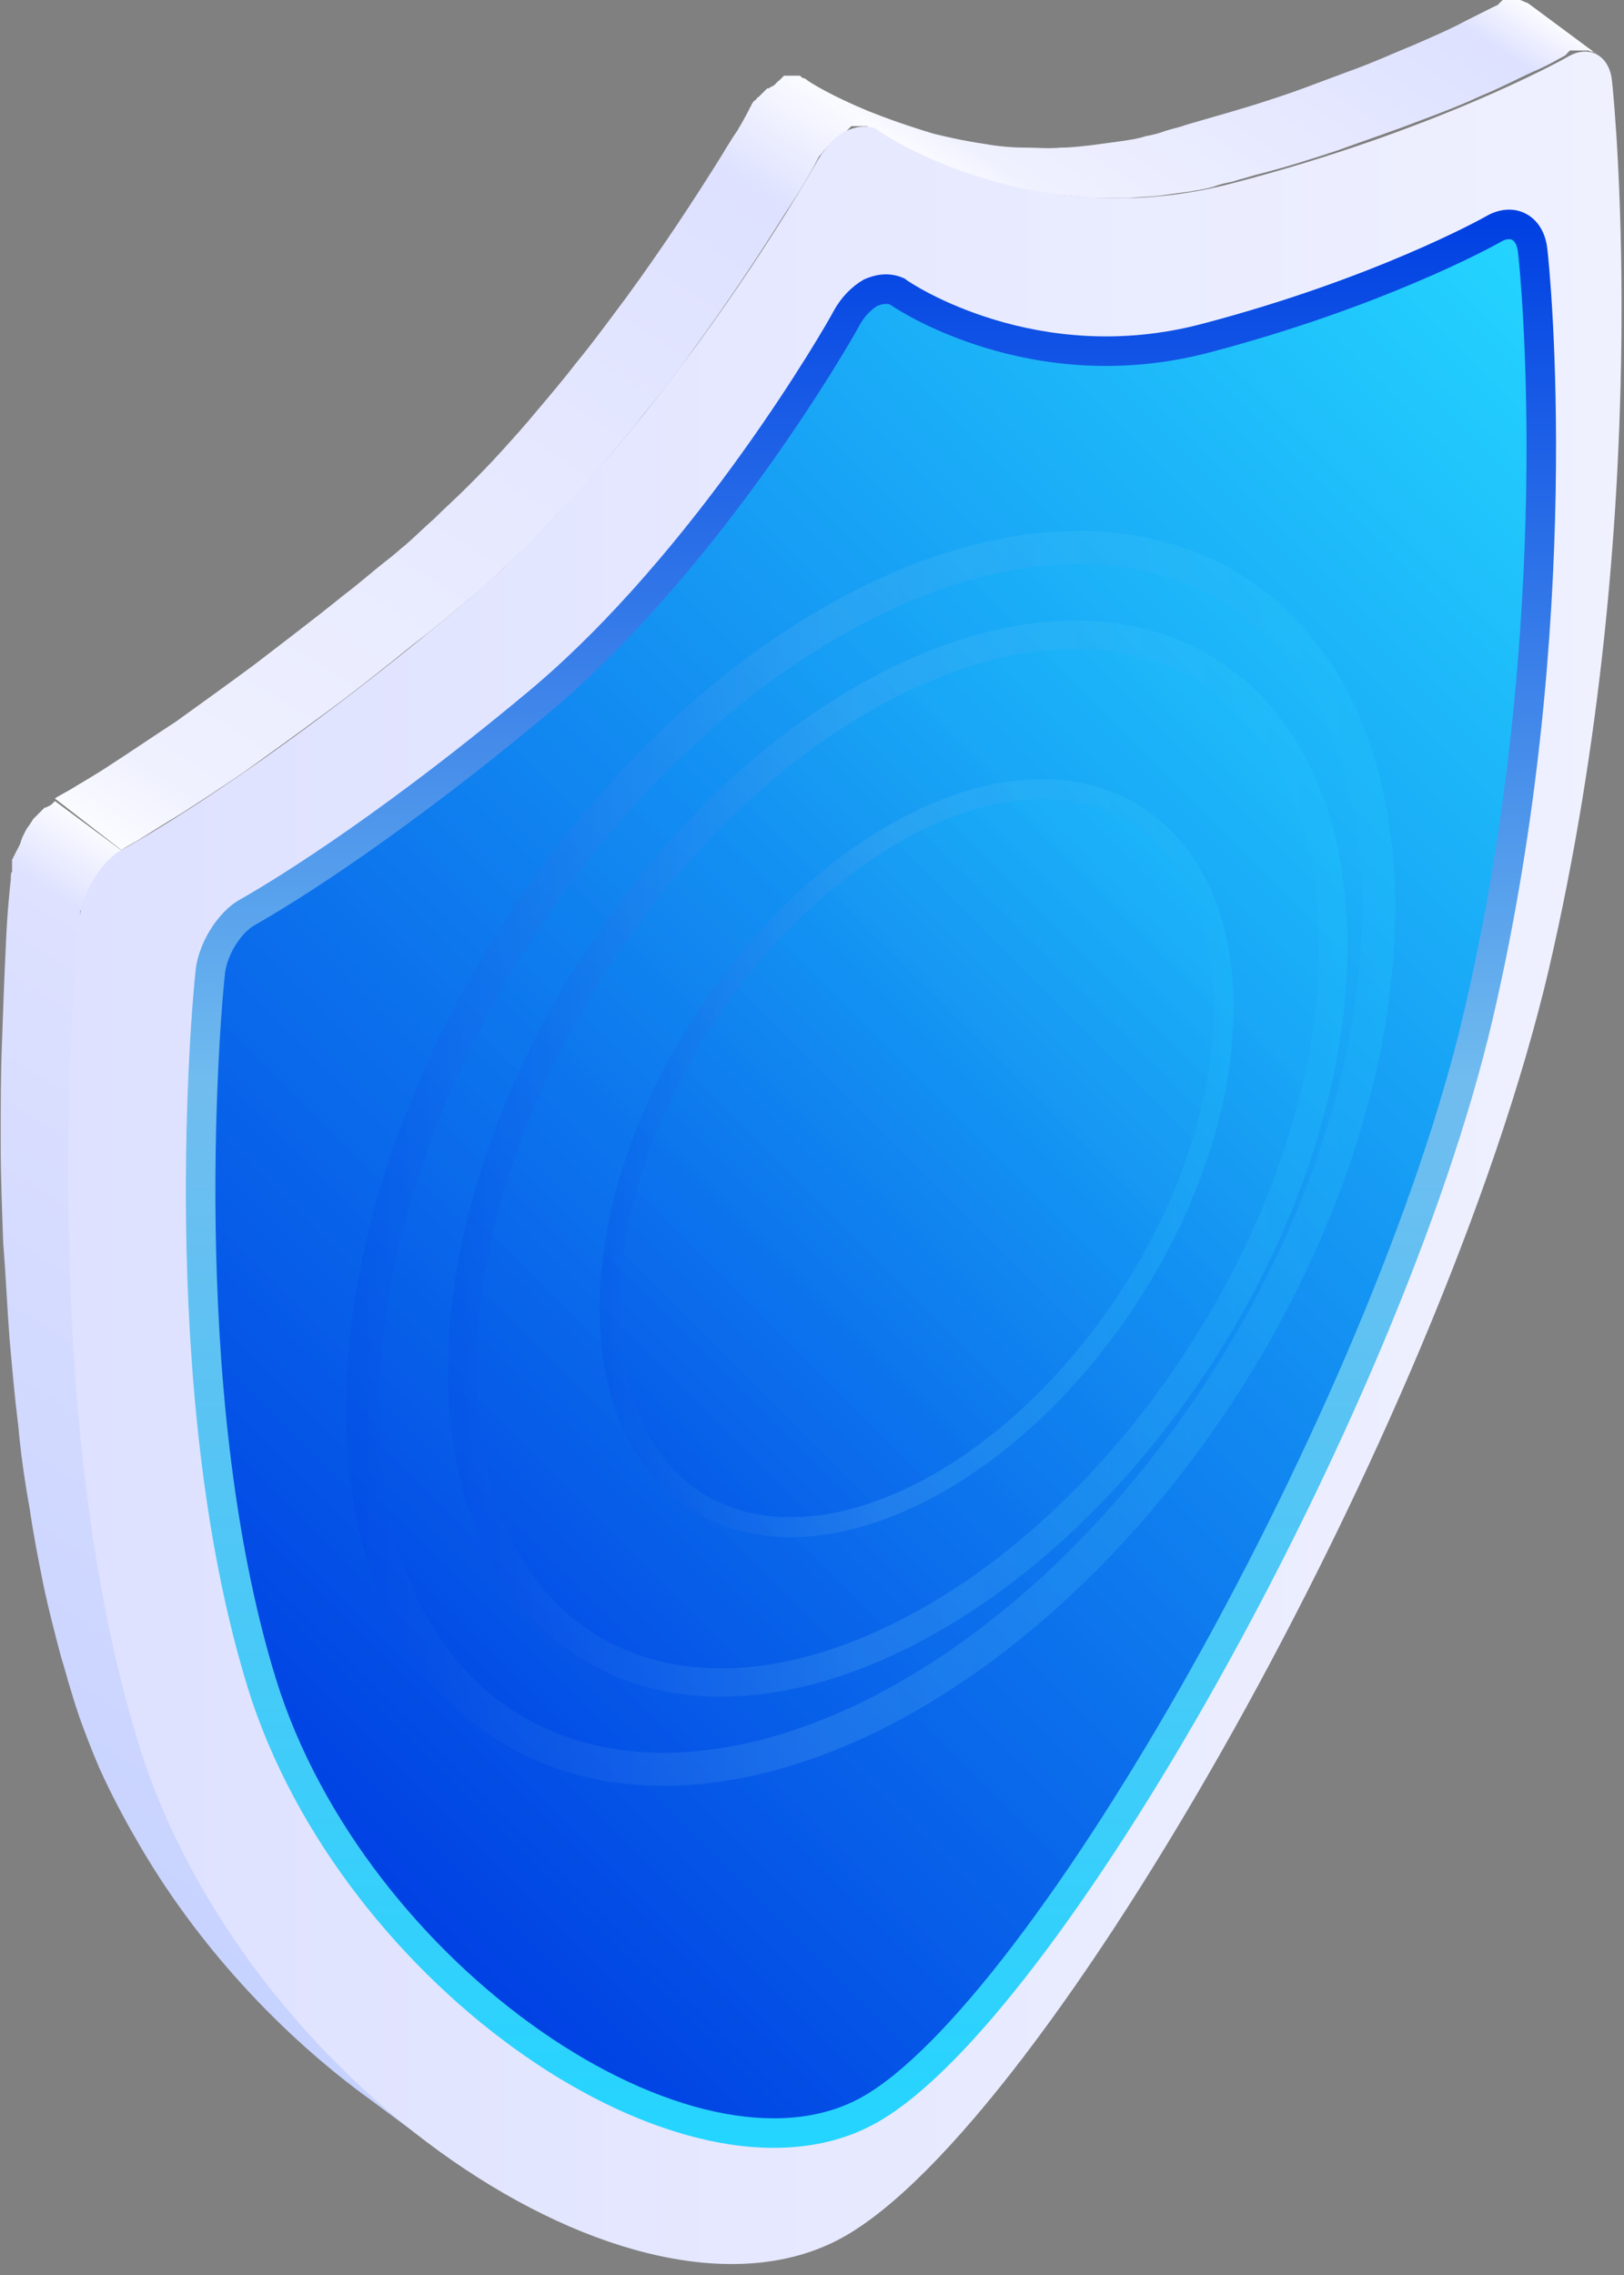 <svg width="55" height="77" viewBox="0 0 55 77" fill="none" xmlns="http://www.w3.org/2000/svg">
<rect x="0" y="0" width="55" height="77" fill="#808080" stroke="none"/>
<path d="M27.308 2.69C27.394 2.775 28.163 3.245 29.401 3.757C30.041 4.014 30.767 4.27 31.621 4.526C32.133 4.654 32.731 4.782 33.329 4.868C33.799 4.953 34.268 4.996 34.738 4.996C35.122 4.996 35.507 5.038 35.934 4.996C36.275 4.996 36.617 4.953 37.001 4.91C37.3 4.868 37.642 4.825 37.94 4.782C38.239 4.739 38.538 4.697 38.794 4.611C39.008 4.569 39.221 4.526 39.435 4.441C39.691 4.355 39.947 4.312 40.161 4.227C41.185 3.928 42.125 3.672 43.022 3.373C43.961 3.074 44.815 2.733 45.626 2.434C46.48 2.135 47.206 1.793 47.846 1.537C48.529 1.238 49.127 0.982 49.597 0.726C50.109 0.47 50.451 0.299 50.622 0.213C50.707 0.171 50.75 0.171 50.75 0.128C50.75 0.128 50.792 0.128 50.792 0.085C50.792 0.085 50.835 0.085 50.835 0.043C50.835 0.043 50.878 0.043 50.878 -3.05176e-05H50.921H50.963H51.006H51.049C51.091 -3.05176e-05 51.092 -3.05176e-05 51.134 -3.05176e-05C51.177 -3.05176e-05 51.177 -3.05176e-05 51.219 -3.05176e-05C51.262 -3.05176e-05 51.262 -3.05176e-05 51.305 -3.05176e-05C51.348 -3.05176e-05 51.348 -3.05176e-05 51.39 -3.05176e-05C51.433 -3.05176e-05 51.433 -3.05176e-05 51.476 -3.05176e-05C51.518 -3.05176e-05 51.561 0.043 51.604 0.043C51.647 0.085 51.732 0.085 51.775 0.128L54.08 1.836C54.038 1.793 53.995 1.751 53.91 1.751C53.867 1.751 53.824 1.708 53.781 1.708C53.739 1.708 53.739 1.708 53.696 1.708C53.653 1.708 53.653 1.708 53.611 1.708C53.568 1.708 53.568 1.708 53.525 1.708C53.483 1.708 53.483 1.708 53.44 1.708C53.397 1.708 53.397 1.708 53.354 1.708H53.312H53.269H53.226H53.184C53.184 1.708 53.141 1.708 53.141 1.751C53.141 1.751 53.098 1.751 53.098 1.793C53.098 1.793 53.056 1.793 53.056 1.836C53.056 1.836 53.013 1.879 52.928 1.921C52.757 2.007 52.415 2.22 51.903 2.434C51.433 2.647 50.878 2.946 50.152 3.245C49.512 3.544 48.743 3.843 47.932 4.142C47.163 4.441 46.267 4.739 45.327 5.081C44.431 5.38 43.491 5.679 42.466 5.935C42.21 6.02 41.997 6.063 41.74 6.149C41.527 6.191 41.313 6.234 41.1 6.319C40.801 6.405 40.502 6.447 40.246 6.49C39.904 6.533 39.606 6.576 39.307 6.618C38.965 6.661 38.581 6.661 38.239 6.704C37.812 6.704 37.428 6.704 37.044 6.704C36.531 6.661 36.062 6.618 35.635 6.576C35.037 6.49 34.439 6.362 33.927 6.234C33.073 6.02 32.304 5.764 31.706 5.465C30.468 4.953 29.742 4.441 29.614 4.398C29.572 4.355 29.529 4.355 29.486 4.355L27.18 2.647C27.223 2.647 27.266 2.647 27.308 2.69Z" fill="url(#paint0_linear_5134_3586)"/>
<path d="M1.86 27.028C1.903 26.985 2.074 26.9 2.373 26.729C2.714 26.516 3.184 26.259 3.824 25.832C4.422 25.448 5.105 24.979 5.959 24.423C6.728 23.868 7.625 23.228 8.607 22.502C9.546 21.776 10.571 21.008 11.681 20.111C12.193 19.727 12.663 19.3 13.218 18.873C13.389 18.744 13.56 18.574 13.73 18.446C14.072 18.147 14.371 17.848 14.713 17.549C15.054 17.207 15.438 16.866 15.78 16.524C16.164 16.14 16.549 15.756 16.933 15.329C17.36 14.859 17.787 14.389 18.171 13.92C18.641 13.364 19.11 12.809 19.538 12.254C20.135 11.528 20.69 10.76 21.203 10.077C22.484 8.326 23.508 6.746 24.234 5.593C24.533 5.124 24.747 4.739 24.96 4.441C25.216 4.014 25.344 3.757 25.387 3.672C25.387 3.629 25.43 3.629 25.43 3.587C25.473 3.501 25.515 3.416 25.601 3.373C25.643 3.33 25.643 3.288 25.686 3.288C25.729 3.245 25.729 3.245 25.771 3.202C25.814 3.16 25.814 3.16 25.857 3.117C25.899 3.074 25.899 3.074 25.942 3.032C25.985 2.989 25.985 2.989 26.028 2.989C26.07 2.989 26.07 2.946 26.113 2.946C26.113 2.946 26.156 2.903 26.198 2.903L26.241 2.861L26.284 2.818L26.326 2.775L26.369 2.733C26.369 2.733 26.412 2.733 26.412 2.69C26.412 2.69 26.455 2.69 26.455 2.647C26.455 2.647 26.497 2.647 26.497 2.605C26.497 2.605 26.54 2.605 26.54 2.562H26.583H26.625H26.668H26.711H26.753H26.796C26.839 2.562 26.839 2.562 26.881 2.562C26.924 2.562 26.924 2.562 26.967 2.562C27.01 2.562 27.01 2.562 27.052 2.562C27.095 2.562 27.095 2.562 27.138 2.605L29.443 4.312C29.401 4.312 29.401 4.27 29.358 4.27C29.315 4.27 29.315 4.27 29.273 4.27C29.23 4.27 29.23 4.27 29.187 4.27C29.187 4.27 29.145 4.27 29.102 4.27H29.059H29.017H28.974H28.931H28.888H28.846C28.846 4.27 28.803 4.27 28.803 4.312C28.803 4.312 28.76 4.312 28.76 4.355C28.76 4.355 28.718 4.355 28.718 4.398C28.718 4.398 28.675 4.398 28.675 4.441L28.632 4.483L28.59 4.526L28.547 4.569L28.504 4.611C28.461 4.611 28.461 4.654 28.419 4.654C28.376 4.654 28.376 4.697 28.333 4.697C28.291 4.697 28.291 4.739 28.248 4.739C28.205 4.782 28.205 4.782 28.163 4.825C28.12 4.868 28.12 4.868 28.077 4.91C28.034 4.953 28.034 4.953 27.992 4.996C27.949 5.038 27.949 5.081 27.906 5.081C27.864 5.166 27.821 5.209 27.735 5.295C27.735 5.337 27.693 5.337 27.693 5.38C27.65 5.465 27.522 5.722 27.266 6.149C27.095 6.447 26.839 6.832 26.54 7.301C25.814 8.454 24.789 10.034 23.508 11.785C22.996 12.511 22.441 13.236 21.843 13.962C21.416 14.517 20.947 15.072 20.477 15.627C20.093 16.097 19.666 16.567 19.238 17.037C18.854 17.421 18.47 17.848 18.086 18.232C17.744 18.574 17.402 18.915 17.018 19.257C16.719 19.556 16.378 19.855 16.036 20.154C15.865 20.282 15.695 20.452 15.524 20.581C15.011 21.008 14.499 21.434 13.987 21.819C12.877 22.715 11.852 23.527 10.912 24.21C9.93 24.936 9.034 25.576 8.265 26.131C7.454 26.686 6.728 27.156 6.13 27.54C5.49 27.925 5.02 28.224 4.678 28.437C4.38 28.608 4.209 28.693 4.166 28.736C4.166 28.736 4.123 28.736 4.123 28.779L1.86 27.028Z" fill="url(#paint1_linear_5134_3586)"/>
<path d="M0.067 35.269C0.11 34.031 0.152 32.92 0.195 32.066C0.238 30.956 0.323 30.145 0.366 29.761C0.366 29.633 0.366 29.547 0.409 29.505V29.462C0.409 29.419 0.409 29.419 0.409 29.376C0.409 29.334 0.409 29.334 0.409 29.291C0.409 29.248 0.409 29.248 0.409 29.206C0.409 29.163 0.409 29.163 0.409 29.12C0.409 29.078 0.409 29.078 0.451 29.035C0.451 28.992 0.451 28.992 0.494 28.949C0.494 28.907 0.494 28.907 0.537 28.864C0.537 28.821 0.537 28.821 0.579 28.779C0.579 28.736 0.622 28.693 0.622 28.693C0.622 28.651 0.665 28.608 0.665 28.608C0.665 28.565 0.708 28.522 0.708 28.48C0.708 28.437 0.75 28.394 0.75 28.352C0.793 28.266 0.836 28.181 0.878 28.096C0.921 28.01 1.006 27.925 1.049 27.839C1.092 27.797 1.092 27.754 1.134 27.711C1.177 27.669 1.177 27.669 1.22 27.626C1.263 27.583 1.263 27.583 1.305 27.54C1.348 27.498 1.348 27.498 1.391 27.455C1.433 27.412 1.433 27.412 1.476 27.37C1.519 27.327 1.519 27.327 1.561 27.327C1.604 27.327 1.604 27.284 1.647 27.284C1.69 27.284 1.69 27.241 1.732 27.241L1.775 27.199L1.818 27.156L1.86 27.113L4.166 28.821L4.123 28.864L4.081 28.907L4.038 28.949C3.995 28.949 3.995 28.992 3.953 28.992C3.91 28.992 3.91 29.035 3.867 29.035C3.824 29.035 3.824 29.078 3.782 29.078C3.739 29.12 3.739 29.12 3.696 29.163C3.654 29.206 3.654 29.206 3.611 29.248C3.568 29.291 3.568 29.291 3.526 29.334C3.483 29.376 3.483 29.376 3.44 29.419C3.397 29.462 3.397 29.505 3.355 29.547C3.312 29.633 3.227 29.718 3.184 29.803C3.141 29.889 3.099 29.974 3.056 30.06C3.056 30.102 3.013 30.145 3.013 30.188C3.013 30.23 2.97 30.273 2.97 30.316C2.97 30.358 2.928 30.401 2.928 30.401C2.928 30.444 2.885 30.487 2.885 30.487C2.885 30.529 2.842 30.529 2.842 30.572C2.842 30.615 2.842 30.615 2.8 30.657C2.8 30.7 2.8 30.7 2.757 30.743C2.757 30.785 2.757 30.785 2.714 30.828C2.714 30.871 2.714 30.871 2.714 30.913C2.714 30.956 2.714 30.956 2.714 30.999C2.714 31.042 2.714 31.042 2.714 31.084C2.714 31.127 2.714 31.127 2.714 31.17V31.212C2.714 31.255 2.714 31.34 2.672 31.469C2.629 31.853 2.586 32.664 2.501 33.774C2.458 34.671 2.415 35.739 2.373 36.977C2.33 38.044 2.33 39.197 2.33 40.435C2.33 41.503 2.373 42.656 2.415 43.808C2.458 44.833 2.501 45.943 2.629 47.011C2.714 47.993 2.8 49.018 2.928 50C3.056 50.939 3.184 51.836 3.312 52.775C3.44 53.629 3.611 54.526 3.782 55.38C3.953 56.191 4.166 57.002 4.38 57.813C4.465 58.198 4.593 58.582 4.721 58.966C4.806 59.222 4.892 59.479 4.977 59.778C5.191 60.375 5.404 60.973 5.66 61.528C6.045 62.382 6.472 63.194 6.941 64.005C8.991 67.506 11.852 70.58 14.883 72.801L12.578 71.093C9.503 68.872 6.643 65.798 4.636 62.297C4.166 61.486 3.739 60.674 3.355 59.82C3.099 59.222 2.885 58.667 2.672 58.07C2.586 57.813 2.501 57.557 2.415 57.258C2.287 56.874 2.202 56.49 2.074 56.105C1.86 55.294 1.647 54.483 1.476 53.672C1.305 52.818 1.134 51.964 1.006 51.067C0.836 50.128 0.707 49.231 0.622 48.292C0.494 47.267 0.409 46.285 0.323 45.303C0.238 44.193 0.195 43.125 0.11 42.1C0.067 40.905 0.024 39.795 0.024 38.727C0.024 37.489 0.024 36.336 0.067 35.269Z" fill="url(#paint2_linear_5134_3586)"/>
<path d="M28.632 4.441C28.291 4.611 27.949 4.996 27.693 5.423C27.437 5.892 22.27 14.944 15.524 20.581C8.777 26.217 4.422 28.608 4.166 28.736C3.44 29.12 2.757 30.23 2.672 31.212C2.586 32.024 1.134 47.438 4.678 58.966C8.222 70.538 21.544 79.547 28.504 75.747C35.464 71.947 48.828 48.249 52.458 32.792C56.044 17.335 54.678 3.501 54.593 2.733C54.507 1.879 53.824 1.494 53.098 1.921C52.885 2.049 48.53 4.441 41.783 6.191C35.037 7.985 29.913 4.569 29.657 4.355C29.358 4.227 29.016 4.27 28.632 4.441Z" fill="url(#paint3_linear_5134_3586)"/>
<path d="M29.486 9.906C29.187 10.077 28.889 10.376 28.675 10.76C28.462 11.187 23.978 19.001 18.171 23.826C12.322 28.693 8.607 30.743 8.393 30.871C7.753 31.212 7.155 32.194 7.112 33.006C7.027 33.689 5.789 46.968 8.863 56.959C11.937 66.908 23.423 74.722 29.401 71.434C35.379 68.146 46.95 47.694 50.067 34.372C53.184 21.008 51.988 9.095 51.903 8.454C51.817 7.728 51.262 7.387 50.622 7.728C50.408 7.856 46.694 9.906 40.844 11.443C35.037 12.98 30.596 10.034 30.383 9.863C30.084 9.735 29.785 9.778 29.486 9.906Z" fill="url(#paint4_linear_5134_3586)"/>
<path fill-rule="evenodd" clip-rule="evenodd" d="M51.722 7.259C52.122 7.491 52.343 7.92 52.399 8.392C52.493 9.11 53.683 21.068 50.554 34.486L50.554 34.486C48.981 41.209 45.285 49.698 41.243 56.91C39.22 60.52 37.103 63.822 35.111 66.433C33.132 69.027 31.235 70.996 29.642 71.872C28.011 72.769 26.04 72.89 23.996 72.447C21.952 72.004 19.799 70.992 17.757 69.571C13.678 66.732 9.96 62.204 8.385 57.107L8.385 57.106C6.827 52.044 6.367 46.171 6.303 41.499C6.239 36.891 6.561 33.411 6.614 32.962C6.644 32.46 6.838 31.939 7.1 31.504C7.362 31.07 7.727 30.663 8.148 30.435C8.161 30.428 8.179 30.417 8.202 30.404C8.759 30.084 12.354 28.015 17.851 23.441L17.852 23.441C20.708 21.068 23.252 17.947 25.114 15.352C26.978 12.755 28.137 10.718 28.228 10.536L28.233 10.527L28.238 10.517C28.491 10.061 28.852 9.692 29.238 9.472L29.263 9.458L29.289 9.446C29.662 9.286 30.112 9.203 30.58 9.404L30.642 9.43L30.695 9.473C30.694 9.472 30.694 9.472 30.696 9.474C30.701 9.477 30.718 9.489 30.75 9.511C30.79 9.537 30.845 9.573 30.917 9.617C31.06 9.704 31.262 9.821 31.52 9.954C32.034 10.218 32.763 10.542 33.661 10.815C35.458 11.361 37.923 11.699 40.716 10.96L40.717 10.96C46.518 9.435 50.189 7.405 50.365 7.3L50.375 7.293L50.387 7.287C50.824 7.054 51.311 7.02 51.722 7.259ZM50.865 8.165C51.063 8.062 51.172 8.096 51.219 8.123C51.277 8.157 51.377 8.26 51.406 8.513L51.406 8.513L51.407 8.52C51.488 9.124 52.679 20.971 49.58 34.258C48.036 40.857 44.387 49.255 40.37 56.422C38.364 60.002 36.272 63.262 34.316 65.826C32.346 68.409 30.556 70.228 29.16 70.996C27.802 71.743 26.096 71.879 24.208 71.47C22.322 71.061 20.29 70.115 18.329 68.75C14.402 66.017 10.84 61.663 9.341 56.812C7.824 51.883 7.367 46.121 7.303 41.485C7.239 36.853 7.569 33.385 7.608 33.068L7.611 33.05L7.612 33.032C7.628 32.728 7.753 32.359 7.957 32.02C8.163 31.678 8.414 31.427 8.629 31.312L8.64 31.306L8.651 31.3C8.663 31.292 8.686 31.279 8.72 31.259C9.295 30.928 12.94 28.829 18.491 24.21C21.441 21.759 24.042 18.56 25.927 15.935C27.782 13.35 28.965 11.289 29.116 10.995C29.283 10.698 29.506 10.478 29.71 10.354C29.896 10.279 30.029 10.271 30.143 10.307C30.466 10.532 31.633 11.244 33.371 11.772C35.299 12.358 37.958 12.724 40.971 11.927C46.782 10.4 50.515 8.37 50.865 8.165Z" fill="url(#paint5_linear_5134_3586)"/>
<g opacity="0.2">
<path d="M29.529 20.324C20.007 24.979 12.321 37.19 12.279 47.609C12.236 58.027 19.922 62.724 29.443 58.112C38.922 53.458 46.651 41.247 46.694 30.828C46.736 20.367 39.051 15.67 29.529 20.324Z" fill="url(#paint6_linear_5134_3586)"/>
<path fill-rule="evenodd" clip-rule="evenodd" d="M41.989 19.432C45.31 21.463 47.274 25.468 47.252 30.83C47.23 36.168 45.243 41.927 42.079 46.93C38.915 51.934 34.541 56.232 29.69 58.614L29.687 58.615C24.813 60.976 20.299 61.002 16.983 58.973C13.663 56.942 11.698 52.949 11.72 47.606C11.742 42.269 13.718 36.51 16.877 31.507C20.036 26.503 24.41 22.205 29.284 19.823C34.158 17.44 38.672 17.402 41.989 19.432ZM41.406 20.384C38.511 18.614 34.422 18.554 29.774 20.826C25.126 23.098 20.896 27.233 17.821 32.103C14.746 36.973 12.858 42.53 12.837 47.611C12.816 52.687 14.673 56.251 17.566 58.02C20.462 59.791 24.552 59.86 29.199 57.61C33.825 55.338 38.055 51.203 41.135 46.333C44.215 41.462 46.114 35.906 46.135 30.826C46.156 25.727 44.298 22.154 41.406 20.384Z" fill="url(#paint7_linear_5134_3586)"/>
</g>
<g opacity="0.2">
<path d="M30.425 23.014C22.27 26.985 15.652 37.446 15.652 46.413C15.652 55.337 22.227 59.393 30.383 55.422C38.538 51.451 45.156 40.99 45.156 32.024C45.156 23.057 38.581 19.043 30.425 23.014Z" fill="url(#paint8_linear_5134_3586)"/>
<path fill-rule="evenodd" clip-rule="evenodd" d="M41.099 22.259C43.945 23.999 45.635 27.428 45.635 32.024C45.635 36.618 43.943 41.562 41.233 45.852C38.522 50.142 34.767 53.82 30.592 55.853C26.417 57.886 22.552 57.905 19.709 56.161C16.863 54.416 15.173 50.988 15.173 46.413C15.173 41.819 16.865 36.874 19.576 32.585C22.286 28.294 26.041 24.616 30.216 22.584C34.391 20.551 38.255 20.521 41.099 22.259ZM40.599 23.076C38.117 21.559 34.616 21.507 30.635 23.445C26.654 25.383 23.023 28.921 20.385 33.096C17.747 37.271 16.131 42.04 16.131 46.413C16.131 50.762 17.728 53.824 20.209 55.345C22.692 56.868 26.194 56.93 30.173 54.992C34.154 53.054 37.786 49.515 40.423 45.341C43.061 41.166 44.678 36.396 44.678 32.024C44.678 27.653 43.08 24.592 40.599 23.076Z" fill="url(#paint9_linear_5134_3586)"/>
</g>
<g opacity="0.2">
<path d="M31.066 27.797C25.344 30.615 20.648 37.959 20.648 44.278C20.648 50.597 25.259 53.416 31.023 50.597C36.745 47.779 41.442 40.435 41.442 34.116C41.442 27.839 36.788 24.979 31.066 27.797Z" fill="url(#paint10_linear_5134_3586)"/>
<path fill-rule="evenodd" clip-rule="evenodd" d="M38.575 27.258C40.582 28.484 41.779 30.897 41.779 34.116C41.779 37.354 40.578 40.832 38.663 43.85C36.748 46.869 34.1 49.458 31.172 50.9L31.172 50.901C28.222 52.343 25.5 52.373 23.498 51.152C21.495 49.931 20.31 47.516 20.31 44.278C20.31 41.04 21.512 37.562 23.426 34.544C25.341 31.525 27.989 28.936 30.917 27.494C33.847 26.051 36.569 26.033 38.575 27.258ZM38.224 27.834C36.472 26.764 34.006 26.724 31.215 28.099C28.421 29.475 25.86 31.967 23.996 34.905C22.132 37.843 20.985 41.197 20.985 44.278C20.985 47.359 22.106 49.513 23.849 50.576C25.595 51.64 28.061 51.67 30.875 50.294C33.669 48.918 36.23 46.426 38.093 43.489C39.957 40.551 41.104 37.197 41.104 34.116C41.104 31.058 39.974 28.903 38.224 27.834Z" fill="url(#paint11_linear_5134_3586)"/>
</g>
<defs>
<linearGradient id="paint0_linear_5134_3586" x1="44.901" y1="-4.287" x2="36.455" y2="8.819" gradientUnits="userSpaceOnUse">
<stop stop-color="#FBFCFF"/>
<stop offset="0.12" stop-color="#DEE1FF"/>
<stop offset="0.916" stop-color="#EFF1FF"/>
<stop offset="1" stop-color="#FBFCFF"/>
</linearGradient>
<linearGradient id="paint1_linear_5134_3586" x1="25.005" y1="1.201" x2="6.324" y2="30.188" gradientUnits="userSpaceOnUse">
<stop stop-color="#FBFCFF"/>
<stop offset="0.12" stop-color="#DEE1FF"/>
<stop offset="0.916" stop-color="#EFF1FF"/>
<stop offset="1" stop-color="#FBFCFF"/>
</linearGradient>
<linearGradient id="paint2_linear_5134_3586" x1="16.755" y1="36.671" x2="-0.25" y2="63.057" gradientUnits="userSpaceOnUse">
<stop stop-color="#FBFCFF"/>
<stop offset="0.088" stop-color="#DEE1FF"/>
<stop offset="1" stop-color="#C6D2FF"/>
</linearGradient>
<linearGradient id="paint3_linear_5134_3586" x1="54.904" y1="39.202" x2="2.316" y2="39.202" gradientUnits="userSpaceOnUse">
<stop stop-color="#EFF1FF"/>
<stop offset="1" stop-color="#DEE1FF"/>
</linearGradient>
<linearGradient id="paint4_linear_5134_3586" x1="56.987" y1="13.244" x2="9.246" y2="60.985" gradientUnits="userSpaceOnUse">
<stop stop-color="#24D5FF"/>
<stop offset="1" stop-color="#0040E3"/>
</linearGradient>
<linearGradient id="paint5_linear_5134_3586" x1="29.439" y1="72.427" x2="29.439" y2="7.403" gradientUnits="userSpaceOnUse">
<stop stop-color="#24D5FF"/>
<stop offset="0.549" stop-color="#71BCEF"/>
<stop offset="1" stop-color="#0040E3"/>
</linearGradient>
<linearGradient id="paint6_linear_5134_3586" x1="45.409" y1="23.284" x2="13.574" y2="55.119" gradientUnits="userSpaceOnUse">
<stop stop-color="#24D5FF"/>
<stop offset="1" stop-color="#0040E3"/>
</linearGradient>
<linearGradient id="paint7_linear_5134_3586" x1="46.933" y1="39.202" x2="12.051" y2="39.202" gradientUnits="userSpaceOnUse">
<stop stop-color="#24D5FF"/>
<stop offset="0.549" stop-color="#71BCEF"/>
<stop offset="1" stop-color="#0040E3"/>
</linearGradient>
<linearGradient id="paint8_linear_5134_3586" x1="44.053" y1="25.558" x2="16.766" y2="52.845" gradientUnits="userSpaceOnUse">
<stop stop-color="#24D5FF"/>
<stop offset="1" stop-color="#0040E3"/>
</linearGradient>
<linearGradient id="paint9_linear_5134_3586" x1="45.359" y1="39.202" x2="15.46" y2="39.202" gradientUnits="userSpaceOnUse">
<stop stop-color="#24D5FF"/>
<stop offset="0.549" stop-color="#71BCEF"/>
<stop offset="1" stop-color="#0040E3"/>
</linearGradient>
<linearGradient id="paint10_linear_5134_3586" x1="40.64" y1="29.589" x2="21.415" y2="48.814" gradientUnits="userSpaceOnUse">
<stop stop-color="#24D5FF"/>
<stop offset="1" stop-color="#0040E3"/>
</linearGradient>
<linearGradient id="paint11_linear_5134_3586" x1="41.561" y1="39.202" x2="20.495" y2="39.202" gradientUnits="userSpaceOnUse">
<stop stop-color="#24D5FF"/>
<stop offset="0.549" stop-color="#71BCEF"/>
<stop offset="1" stop-color="#0040E3"/>
</linearGradient>
</defs>
</svg>
